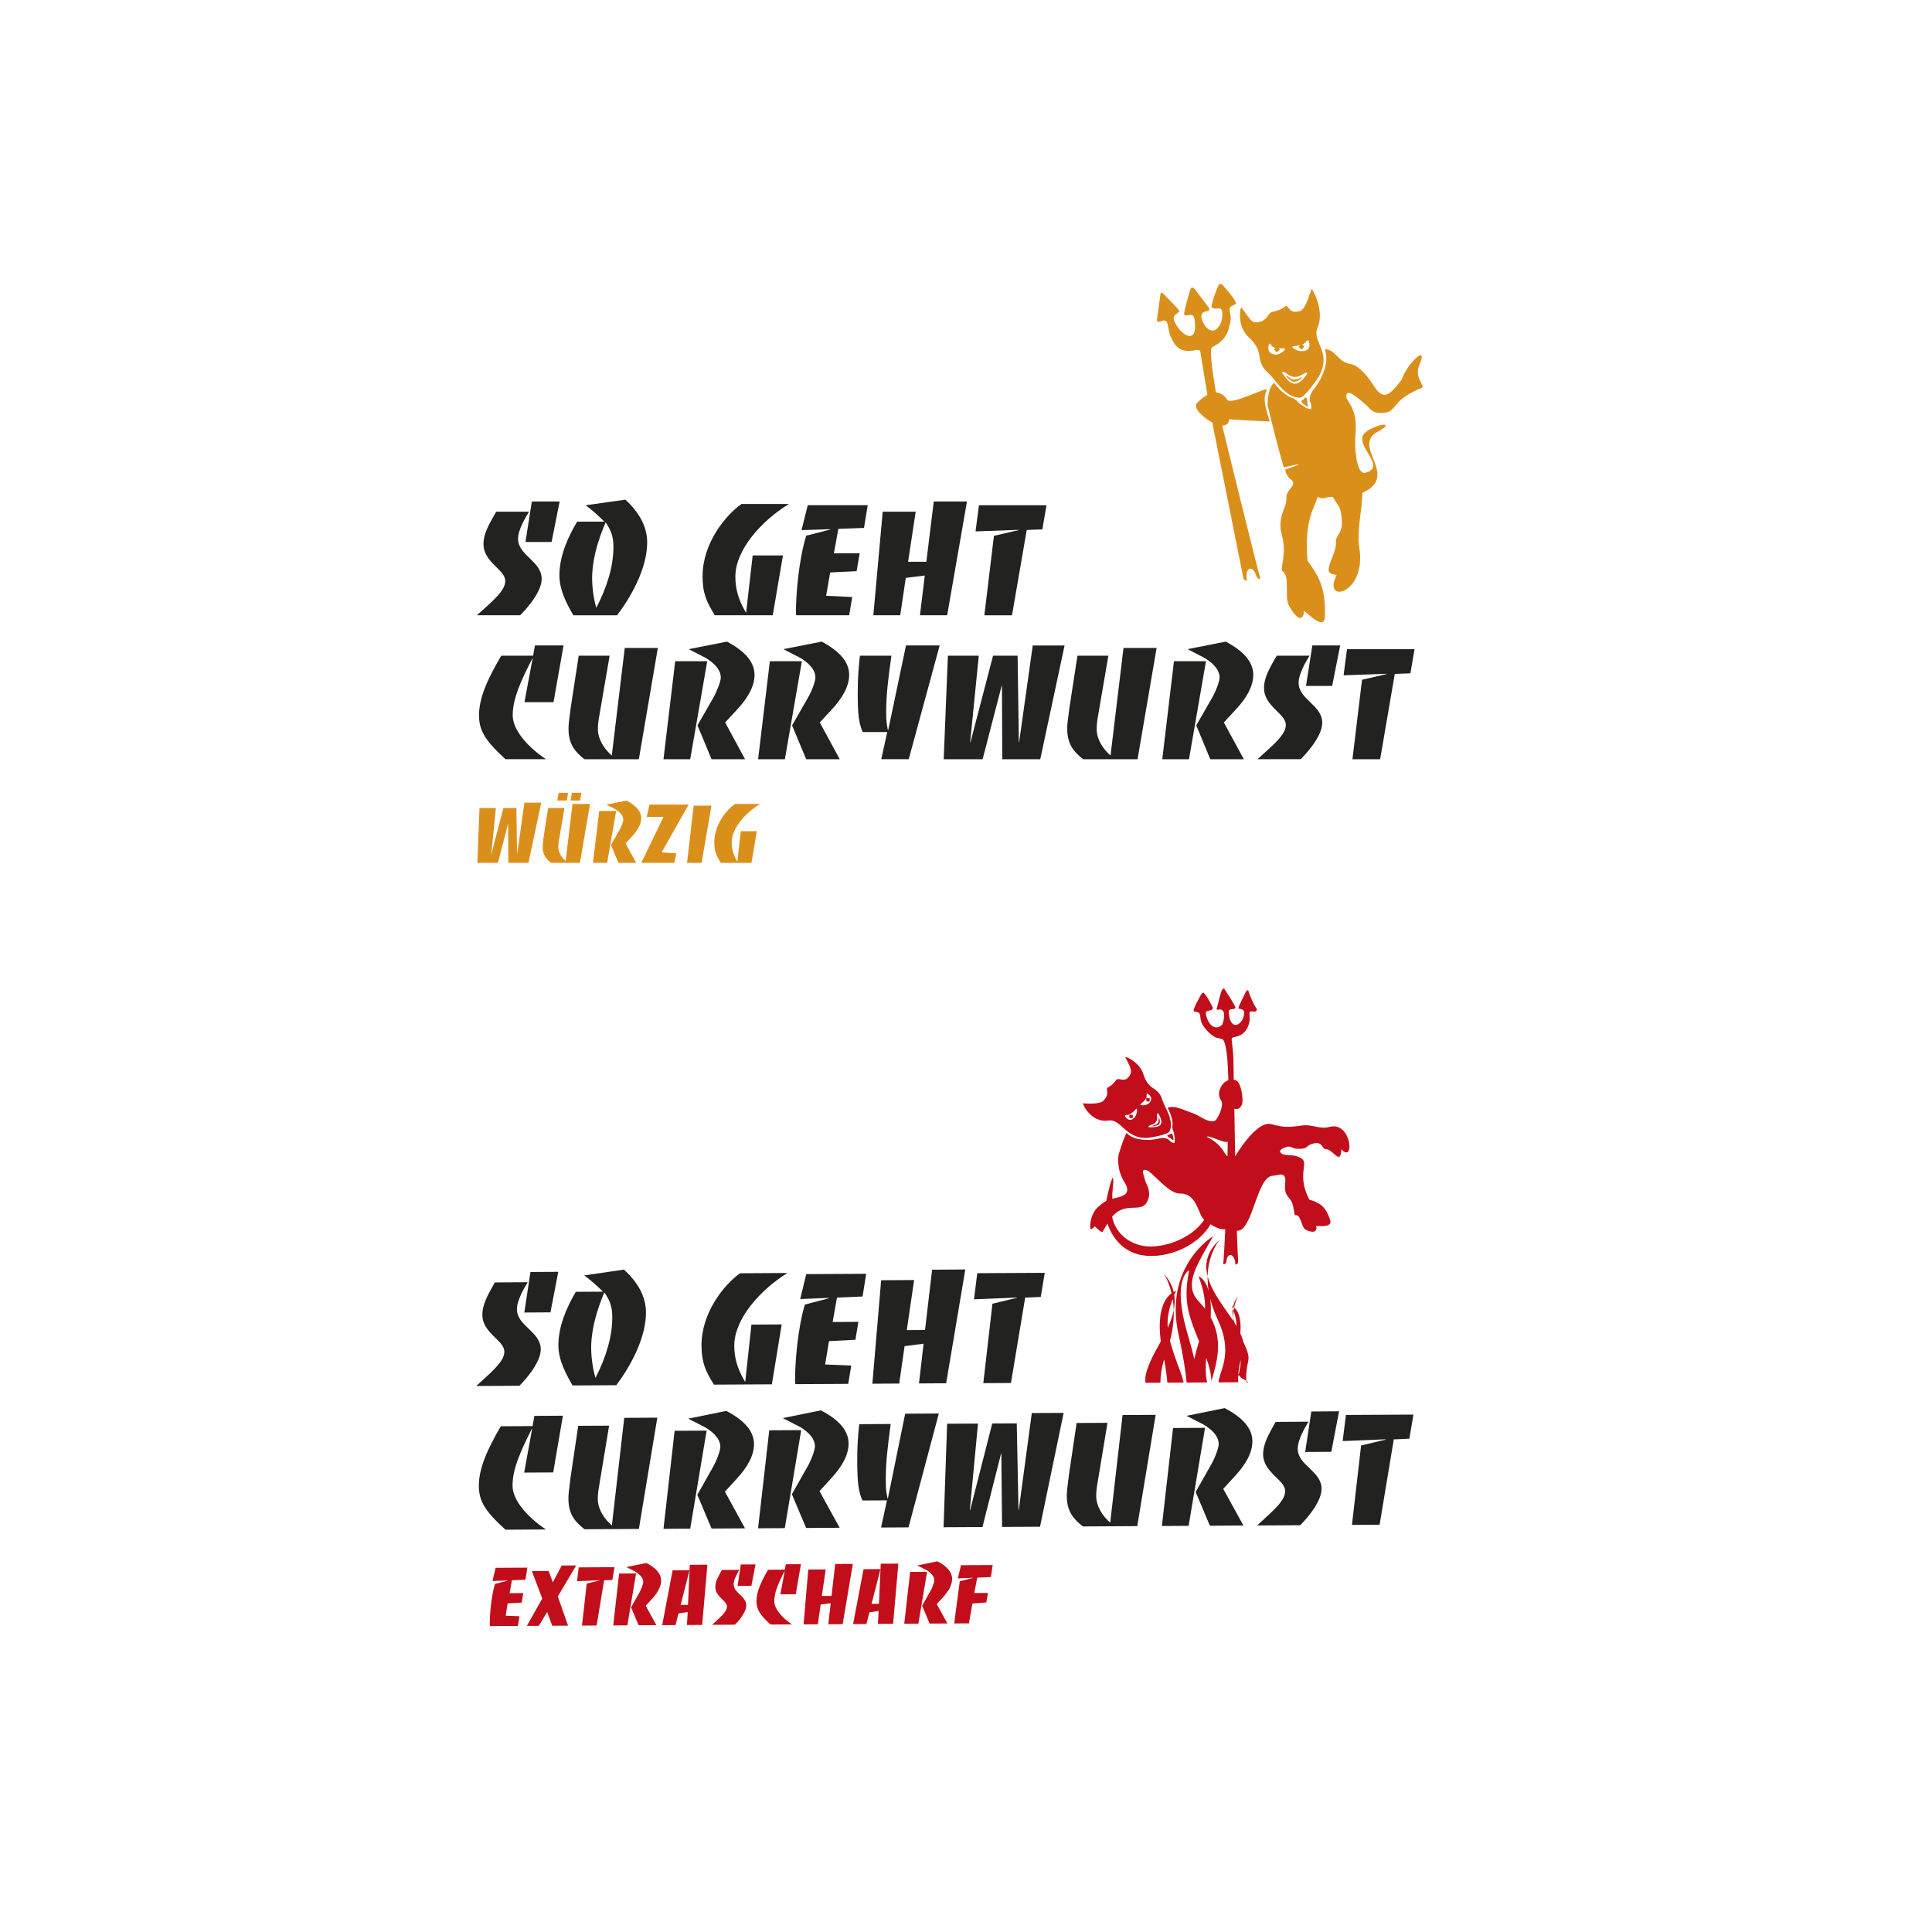 <?xml version="1.0" encoding="utf-8"?>
<!-- Generator: Adobe Illustrator 24.1.0, SVG Export Plug-In . SVG Version: 6.00 Build 0)  -->
<svg version="1.1" xmlns="http://www.w3.org/2000/svg" xmlns:xlink="http://www.w3.org/1999/xlink" x="0px" y="0px"
	 viewBox="0 0 480 480" style="enable-background:new 0 0 480 480;" xml:space="preserve">
<style type="text/css">
	.st0{fill:#FFFFFF;}
	.st1{fill:#DB8F1B;}
	.st2{fill:#222221;}
	.st3{fill:#C10E1A;}
</style>
<g id="Ebene_2">
	<rect class="st0" width="480" height="480"/>
</g>
<g id="Ebene_1">
	<g>
		<g>
			<path class="st1" d="M352.65,90.61c2.36-5.41-3.12-0.27-4.37,3.65c-3.51,4.74-4.82,4.93-7.11,1.39
				c-2.21-3.49-4.29-5.02-5.55-5.19c-3.28-0.44-3.65-3.67-6.49-3.69c0.88,2.34,0.16,4.66-0.63,6.45c-0.67,1.75-2.07,3.47-2.32,3.78
				c-1.04,1.31-0.76,2.74-0.66,2.9c0.28,0.45,0.24,0.94,0.25,1.51c0.02,0.95-2.97-1.11-3.19-1.42c-0.19-0.28-0.78-0.77-1.16-0.99
				c-1.67-0.47-3.36-1.86-4.88-3.89c-1.3,1.14-1.51,3.36-1.63,5.43c1.22,5.21,2.54,10.39,4.02,15.53c0.05,0,0.09,0,0.15,0
				c0.05,0.01,0.96-0.2,2.17-0.47c3.82-0.91-1.17,0.83-1.8,1c-0.4,0.11,0.28,1.8,1.18,2.47c2.07,1.37-1.21,2.42-1.02,4.69
				c0.19,2.37-2.45,4.48-1.1,9.33c1.29,4.68-0.67,8.36,0.17,8.86c1.81,1.09,0.46,6.41,1.48,8.36c1.68,3.24,3.66,4.58,3.83,1.41
				c2,1.75,5.08,4.7,5.18,1.39c0.23-7.14-1.56-9.97-4.33-13.83c-0.88-10.18,1.83-13.24,2.52-15.82c1.7,0.86,2.11-0.2,3.76,0
				c0.17,0.38,1.72,2.41,1.88,3.18c1.34,6.34-1.21,5.65-1.1,8.17c0.13,2.7-2.66,6.26-1.54,7.47c0.15,0.18,1.14,0.57,1.73,0.53
				c-3.77,7.46,7.5,4.88,5.63-6.69c-0.69-4.3,0.73-9.6,0.76-13.68c0.78-0.36,1.32-0.68,1.6-0.86c6.39-4.43-4.18-10.94,2.3-14.37
				c4.09-2.18,0.76-2.29-2.68-0.14c-4.65,2.91,5.65,8.91-0.62,10.43c-2.05,0.32-2.63-6.15-2.32-9.52c0.66-7.42-2.76-8.12-2.22-9.94
				c0.45-1.54,3.55,1.54,4.83,2.53c1.02,0.8,1.54,2.72,5.48,1.8c1.05-0.25,2.24-2.28,3.33-3.16c1.68-1.37,3.79-2.36,5.02-2.81
				C354.36,96.02,351.2,93.95,352.65,90.61z M321.3,94.83c0.83,0.18,2.16-0.8,2.26-1.13c0.07-0.23-1.24,0.82-2.33,0.56
				c-0.81-0.19-1.72-1.27-1.7-0.86C319.54,93.53,320.69,94.7,321.3,94.83z M323.89,99.16c-0.25,0.32-0.36,0.23-0.51,0.41
				c-0.21,0.26,0.29,0.67,0.62,0.91c0.17,0.12,0.71,0.64,0.93,0.49c0.16-0.13,0-0.42-0.11-0.8
				C324.74,99.88,324.87,97.89,323.89,99.16z M312.82,88.03c0.58,4,1.57,3.49,3.7,6.22c0.94,1.19,3.5,4.64,6.47,4.54
				c1.13-0.04,4.34-4.59,4.81-5.48c3.16-6.08-2.03-8.29-0.42-12.03c1.79-4.16-1.43-9.78-1.54-9.46c-0.86,2.44-1.6,4.95-2.71,5.38
				c-2.93,1.14-3.07-1.61-3.68-1.15c-1.2,0.89-2.05,1.15-3.34,1.43c-1.09,0.24-0.99,1.56-2.6,2.31c-2.7,1.02-2.8-0.53-5.11-3.4
				c-0.2-0.24-1.27,4.58,1.87,7.44C311.35,84.8,312.56,86.25,312.82,88.03z M322.99,85.76l-0.38,0.48l0.83,0.64l0.64-0.83
				l-0.58-0.45c0.35-0.13,0.65-0.32,0.83-0.56c0.46-0.64,0.73-0.56,0.83-0.26c1.08,3.15-3.07,2.91-4.15,1.38
				C320.91,86.01,322,86.01,322.99,85.76z M319.58,92.73c1.44,1.21,2.68,1.15,4.02,0.28c0.49-0.31,1.9-0.99,0.72,0.49
				c-2.35,2.96-3.79,2.08-5.78-0.85C318.23,92.2,319.24,92.44,319.58,92.73z M315.28,85.57c0.19-0.49,0.42,0.04,0.76,0.43
				c0.19,0.21,0.5,0.34,0.85,0.42l-0.4,0.35l0.7,0.78l0.78-0.69l-0.3-0.34c0.91,0.05,1.79-0.05,1.63,0.19
				C317.56,89.17,314.32,88.09,315.28,85.57z M314.72,96.82c0.36-0.9-8.97,4.02-9.85,2.48c-0.57-1.01-1.61-1.69-2.78-1.82
				c-0.96-5.56-1.62-10.84-0.95-11.21c0.52-0.28,1.6-0.88,2.03-1.29c1.7-1.58,1.94-2.63,2.36-4.37c0.31-1.27,0.33-1.8,0.05-2.95
				c-0.38-1.57,0.34-1.51,1.39-2.11c0.68-0.4-2.84-4.38-3.25-4.76c-0.11-0.11-0.69-0.6-1.01,0.13c-0.7,1.61-1.38,3.5-1.74,5.2
				c-0.07,0.34,0.63,0.55,0.86,0.55c1.39,0.02,1.63-0.4,1.85,1.04c0.21,2.8-1.76,5.81-3.87,3.72c-0.51-0.46-2.8-3.87,0.16-4.13
				c0.54-0.05,0.55-0.59,0.39-0.81c-1.08-1.49-2.31-3.09-3.56-4.67c-0.38-0.4-0.82-0.8-1.18,0.44c-0.58,1.98-1.09,3.67-1.43,5.55
				c-0.06,0.34,0.14,0.69,0.93,0.53c1.74-0.36,1.65,0.54,1.79,2.44c0.22,4.78-3.8,2.43-5.2-1.14c-0.36-0.91-0.02-1.28,1.28-2.2
				c0.31-0.3-2.67-3.03-3.76-4.28c-0.36-0.41-0.86-0.58-0.9-0.23c-0.32,2.52-0.62,4.51-0.9,6.42c-0.12,0.79,0.71,0.65,0.93,0.53
				c2.22-1.2,1.57,1.79,2.49,3.76c0.5,1.08,1.07,2.25,2.13,2.92c2.51,1.6,5.01-0.48,5.24,0.87c0.41,2.39,1.06,6.54,1.75,10.67
				c-1.04,0.58-2.05,1.45-2.63,2.08c-0.92,1.49,1.81,3.66,3.84,4.79c0.37,1.9,7.25,36.11,7.74,38.76c0.05,0.3,0.92,0.76,0.88,0.53
				c-0.62-3.4,1.47-4.15,2.42-0.93c0.11,0.36,1.03,0.81,0.88,0.32c-0.89-3-9.13-36.47-9.44-37.9c0.82-0.06,1.64-0.47,1.72-1.38
				c0.01-0.08,0-0.14-0.01-0.21c0.15,0.07,7.97,0.5,10.07,0.55C314.37,100.91,313.68,99.43,314.72,96.82z"/>
			<g>
				<path class="st2" d="M131.44,127.13c-0.84,1.34-2.73,4.5-2.73,6.72c0,4.19,5.87,5.54,5.87,9.99c0,3.72-5.03,8.72-5.36,9.02
					H118.5l2.46-2.23c2.88-2.61,4.57-4.45,4.57-6.3c0-2.84-5.41-4.57-5.41-9.18c0-2.53,1.34-4.87,3.15-8.02H131.44z M139.04,124.6
					l-2,10.06h-6.49l1.58-10.06H139.04z"/>
				<path class="st2" d="M155.37,124.14c3.35,3.07,5.42,6.61,5.42,10.64c0,5.64-3.16,12.4-7.49,18.09h-10.86
					c-1.54-2.69-3.46-6.22-3.46-9.91c0-4.76,2.08-9.49,4.41-13.36h6.77c-1.72-1.69-3-2.84-4.65-4.07L155.37,124.14z M150.46,129.78
					c-0.38,1-3.35,7.41-3.35,13.9c0,1.58,0.23,4.65,1.04,7.34c2.73-5.34,4.26-10.29,4.26-15.25
					C152.41,132.97,151.53,131.32,150.46,129.78z"/>
				<path class="st2" d="M191.99,152.86h-14.4c-2.04-3.31-3.04-5.45-3.04-9.68c0-8.29,5.76-15.21,9.68-17.97h11.79
					c-6.8,4.15-13.32,11.37-13.32,18.05c0,2.72,0.57,5.49,2.61,8.9h0.07L187,138h7.52L191.99,152.86z"/>
				<path class="st2" d="M210.97,152.86h-13.14c-0.03-0.19-0.08-0.46-0.08-0.92c0-4.38,0.73-12.98,2.55-18.85l5.98-1.53v-0.08
					l-7.14,0.23l1.54-6.19h14.9l-0.92,5.64l-6.37,0.23l-1.11,6.07h6.41l-0.77,4.45l-6.57,0.31l-1,5.8l6.49,0.31L210.97,152.86z"/>
				<path class="st2" d="M219.31,127.13h8.19l-1.89,12.44h4.54l1.84-14.98h8.25l-4.92,28.27h-6.76l1.2-9.87l-4.72,0.58l-1.38,9.29
					h-6.68L219.31,127.13z"/>
				<path class="st2" d="M246.94,133.13l6.1-1.42v-0.07l-10.67,0.38l0.85-6.49h16.78l-1.03,5.99l-3.88,0.15l-3.66,21.2h-6.87
					L246.94,133.13z"/>
				<path class="st2" d="M132.33,163.59h-0.07c-2.85,5.57-4.88,9.99-4.88,14.13c0,3.91,4.22,8.22,8.25,10.9h-10.05
					c-5.03-4.61-6.57-7.11-6.57-10.9c0-4.23,2-8.83,5.53-14.82h7.91l0.46-2.54h7.1l-2.49,14.09h-7.22L132.33,163.59z"/>
				<path class="st2" d="M158.72,188.63H145.2c-2.15-1.72-3.95-3.57-3.95-7.49c0-1.19,0.07-1.77,0.53-5.26l2-12.98h7.68l-2.49,14.51
					c-0.27,1.5-0.43,2.62-0.43,3.69c0,2.69,1.73,5.14,3.46,6.6l3.22-26.72h8.22L158.72,188.63z"/>
				<path class="st2" d="M167.75,164.28h7.96l-4.23,24.35h-6.64L167.75,164.28z M180.62,159.41c4.41,2.34,6.84,5.03,6.84,8.26
					c0,2.84-1.65,5.76-4.42,8.71l-2.88,3.11l4.95,9.14h-8.33l-3.49-8.41l3.91-6.84c0.91-1.57,1.88-4.1,1.88-5.07
					c0-1.65-1.23-3.3-3.65-4.8l-4.3-2.23L180.62,159.41z"/>
				<path class="st2" d="M191.27,164.28h7.95L195,188.63h-6.65L191.27,164.28z M204.14,159.41c4.41,2.34,6.83,5.03,6.83,8.26
					c0,2.84-1.66,5.76-4.42,8.71l-2.88,3.11l4.96,9.14h-8.34l-3.5-8.41l3.92-6.84c0.93-1.57,1.88-4.1,1.88-5.07
					c0-1.65-1.22-3.3-3.65-4.8l-4.3-2.23L204.14,159.41z"/>
				<path class="st2" d="M220.44,181.87h-6.11c-0.92-2.15-1.23-4.22-1.23-9.45c0-4.19,0.19-6.14,0.54-9.52h7.83
					c-0.85,5.99-1.3,9.91-1.3,13.94c0,2.53,0.15,3.15,0.42,4.57h0.08l4.42-21.05h8.37l-7.69,28.26h-6.82L220.44,181.87z"/>
				<path class="st2" d="M235.5,162.9h7.68l-2.15,21.51h0.08l5.61-21.51h6.1l0.31,21.51h0.07l3.38-24.04h7.91l-6.04,28.26h-9.44
					l-0.08-18.24h-0.07l-4.73,18.24h-9.67L235.5,162.9z"/>
				<path class="st2" d="M282.62,188.63h-13.51c-2.16-1.72-3.96-3.57-3.96-7.49c0-1.19,0.07-1.77,0.54-5.26l2-12.98h7.68
					l-2.49,14.51c-0.27,1.5-0.42,2.62-0.42,3.69c0,2.69,1.73,5.14,3.45,6.6l3.22-26.72h8.23L282.62,188.63z"/>
				<path class="st2" d="M291.67,164.28h7.95l-4.22,24.35h-6.64L291.67,164.28z M304.53,159.41c4.41,2.34,6.84,5.03,6.84,8.26
					c0,2.84-1.66,5.76-4.43,8.71l-2.88,3.11l4.97,9.14h-8.34l-3.48-8.41l3.92-6.84c0.92-1.57,1.88-4.1,1.88-5.07
					c0-1.65-1.24-3.3-3.65-4.8l-4.3-2.23L304.53,159.41z"/>
				<path class="st2" d="M325.36,162.9c-0.84,1.34-2.72,4.5-2.72,6.72c0,4.19,5.87,5.53,5.87,9.98c0,3.72-5.02,8.72-5.37,9.02
					h-10.71l2.45-2.23c2.89-2.6,4.58-4.45,4.58-6.29c0-2.84-5.42-4.57-5.42-9.18c0-2.53,1.34-4.87,3.15-8.02H325.36z M332.96,160.36
					l-1.99,10.06h-6.5l1.58-10.06H332.96z"/>
				<path class="st2" d="M338.39,168.89l6.1-1.42v-0.07l-10.68,0.38l0.85-6.49h16.78l-1.03,5.99l-3.88,0.15l-3.64,21.2h-6.88
					L338.39,168.89z"/>
			</g>
		</g>
		<g>
			<path class="st1" d="M119.13,200.75h4.07l-1.14,11.39h0.04l2.97-11.39h3.23l0.16,11.39h0.04l1.79-12.73h4.19l-3.19,14.96h-5
				l-0.04-9.66h-0.04l-2.5,9.66h-5.12L119.13,200.75z"/>
			<path class="st1" d="M144.08,214.37h-7.16c-1.14-0.92-2.09-1.89-2.09-3.96c0-0.63,0.04-0.94,0.28-2.78l1.06-6.87h4.07l-1.32,7.69
				c-0.14,0.79-0.22,1.38-0.22,1.95c0,1.42,0.92,2.72,1.83,3.5l1.71-14.15h4.35L144.08,214.37z M138.8,196.97h2.36l-0.35,1.91h-2.36
				L138.8,196.97z M142.09,196.97h2.36l-0.34,1.91h-2.36L142.09,196.97z"/>
			<path class="st1" d="M148.87,201.48h4.21l-2.24,12.89h-3.52L148.87,201.48z M155.68,198.9c2.34,1.24,3.62,2.66,3.62,4.37
				c0,1.5-0.87,3.05-2.34,4.61l-1.53,1.65l2.62,4.84h-4.41l-1.85-4.45l2.07-3.62c0.49-0.83,0.99-2.18,0.99-2.68
				c0-0.87-0.65-1.75-1.93-2.54l-2.28-1.18L155.68,198.9z"/>
			<path class="st1" d="M164.85,202.95h-4.19l0.71-3.05h9.72l-6.71,11.87l3.64,0.24l-0.47,2.36h-8.23L164.85,202.95z"/>
			<path class="st1" d="M176.75,200.16l-2.44,14.21h-3.62l1.65-14.21H176.75z"/>
			<path class="st1" d="M186.7,214.37h-7.62c-1.08-1.75-1.61-2.89-1.61-5.12c0-4.39,3.05-8.05,5.12-9.51h6.24
				c-3.6,2.2-7.05,6.02-7.05,9.55c0,1.44,0.3,2.91,1.38,4.72h0.04l0.85-7.5h3.99L186.7,214.37z"/>
		</g>
	</g>
	<g>
		<g>
			<path class="st3" d="M290.68,333.13c0.76-2.9,1-5.45,0.93-7.63c-0.29,1.48-0.84,2.94-1.49,4.38c-0.17-2.28,0.2-4.48,1.24-7.16
				c0.14,0.85,0.23,1.78,0.25,2.78c0.25-1.24,0.31-2.49,0.13-3.73c0.15-0.34,0.29-0.68,0.46-1.04c0,0-0.24,0.06-0.61,0.25
				c-0.36-1.55-1.14-3.1-2.5-4.6c0,0,1.24,1.72,1.98,4.93c-1.46,1.06-3.71,4.03-2.67,11.95c-0.93,1.72-1.87,3.35-2.53,4.85
				c-1.24,2.83-1.45,4.15-1.27,5.44l3.7-0.02c0.01-1.65,0.25-3.57,0.92-5.78c0.43,2.29,0.69,4.19,0.8,5.77l4.05-0.02
				c-0.2-0.83-0.45-1.73-0.83-2.74C292.11,337.69,291.23,335.28,290.68,333.13z M310.15,343.4c-0.19-0.12-0.37-0.23-0.54-0.33
				c0.01,0.12,0.04,0.22,0.06,0.33L310.15,343.4z M300.91,343.46c0-0.11,0.01-0.2,0.01-0.31c-0.03,0.11-0.06,0.21-0.09,0.32
				L300.91,343.46z M300.02,317.1c0.17-5.86,3.01-9.1,3.01-9.1C299.76,310.98,299.25,314.07,300.02,317.1z M309.46,334.63
				c-0.15-0.38-0.34-0.77-0.54-1.18c-0.12-0.59-0.37-1.29-0.77-2.15c0.36-4.23-0.78-5.85-1.53-6.44c-0.05,0.26-0.1,0.53-0.13,0.82
				c0.51,1.41,0.71,2.58,0.7,3.78c-0.13-0.23-0.26-0.45-0.41-0.67c-0.17-0.5-0.31-0.99-0.4-1.48c-0.01,0.28,0,0.56,0.01,0.86
				c-2.17-3.32-5.35-7.14-6.35-11.07c-0.03,1.12,0.04,2.34,0.25,3.65c-0.88-3.21-2.51-3.64-2.51-3.64c1.2,3.2,1.68,5.61,1.62,8.09
				c-0.46-0.61-0.95-1.21-1.54-1.82c-4.03-4.2-0.35-9.23,3.52-16.23c0,0-12.29,7.33-8.58,24.36c1.12,5.13,1.76,8.96,2.01,11.98
				l5.11-0.03c-0.31-1.22-0.47-3.1-0.26-6.11c0.92,2.44,1.27,4.29,1.3,5.79c1.36-4.55,3.01-10.09-0.17-15.85
				c0.11-1.91,0.05-3.46-0.12-4.72c0.39,1.65,1.01,3.42,1.89,5.32c3.69,7.82,0.81,12.26,0.29,14.82c-0.05,0.27-0.09,0.5-0.13,0.74
				l4.89-0.03c-0.02-0.36-0.02-0.76-0.01-1.17c0-0.01,0-0.02,0-0.03c0.04-0.22,0.09-0.46,0.15-0.72c-0.03-0.07-0.06-0.15-0.09-0.23
				c0.14-1.43,0.36-2.53,0.59-3.4c0.01,1.56-0.31,2.74-0.51,3.63c0.35,0.77,0.83,0.92,1.09,1.09c0.13,0.1,0.43,0.26,0.81,0.48
				c-0.04-0.41-0.05-0.87-0.02-1.41C309.8,337.65,310.91,338.17,309.46,334.63z M297.18,335.78c-0.19,0.69-0.33,1.32-0.46,1.91
				c-0.37-1.65-0.87-3.59-1.55-5.87c-4.26-14.29,0.28-16.23,0.28-16.23c-1.43,7.13-0.48,10.62,2.45,17.63
				C297.68,334.01,297.44,334.86,297.18,335.78z M306.26,325.13c-0.09,0.73-0.04,1.46,0.1,2.18c0.01-0.59,0.05-1.13,0.11-1.63
				C306.41,325.5,306.34,325.32,306.26,325.13z M306.02,324.53c0.09,0.21,0.16,0.4,0.24,0.6c0.02-0.15,0.04-0.31,0.08-0.46
				C306.15,324.56,306.02,324.53,306.02,324.53z M307.63,321.97c-0.71,0.89-1.1,1.79-1.29,2.7c0.08,0.05,0.17,0.11,0.27,0.18
				C306.99,322.98,307.63,321.97,307.63,321.97z M285.63,272.82l-0.83,0l0,0.83l0.83,0L285.63,272.82z M287.92,279.37
				c0.41-0.4,0.2-1.52,0.01-1.71c-0.13-0.13,0.13,1.02-0.42,1.53c-0.42,0.38-1.47,0.47-1.18,0.62
				C286.42,279.85,287.62,279.66,287.92,279.37z M330.31,279.98c-2.51,0.69-4.24-0.74-6.87-0.35c-3.14,0.47-4.59,0.49-7.56-0.33
				c-3.76-1.03-8.9,7.83-9.01,8c-0.04-2.26-0.19-11.6-0.2-11.89c0.04,0.03,0.08,0.06,0.15,0.08c0.92,0.33,1.64-0.61,1.82-1.4
				c0.25-1.12-0.27-6-2.12-5.79c-0.1-4.72,0.07-5.29-0.51-9.98c-0.14-1.07,1.74-0.24,3.28-2.03c0.65-0.75,1.03-1.69,1.16-2.63
				c0.25-1.7-0.73-2.7,1.23-2.3c0.2,0.05,0.72-0.41,0.59-0.62c-0.96-1.46-1.62-3.01-2.15-4.67c-0.09-0.26-0.59,0.28-0.63,0.38
				c-0.5,1.23-2.16,4.09-1.71,4.14c0.84,0.21,1.42,0.2,1.31,1.35c-0.24,2.45-2.82,4.09-3.6,1.02c-0.18-1.44-0.67-2.19,0.8-2.26
				c0.64-0.04,0.71-0.38,0.59-0.62c-0.8-1.53-1.69-2.8-2.72-4.45c-0.12-0.2-0.45,0.1-0.64,0.5c-0.59,1.49-0.75,3.01-1.23,4.39
				c-0.07,0.2-0.02,0.4,0.4,0.32c2.3-0.48,1.24,3.3,0.95,3.76c-1.89,1.73-3.52-0.24-4-2.41c-0.17-1.15,0.11-0.88,1.17-1.21
				c0.17-0.06,0.66-0.38,0.53-0.62c-0.66-1.21-1.32-2.72-2.3-3.7c-0.17-0.17-0.55,0.32-0.61,0.42c-0.22,0.39-2.38,4.07-1.77,4.21
				c0.94,0.22,1.39,0.01,1.54,1.29c0.11,0.9,0.2,1.46,0.71,2.23c0.79,1.19,1.61,2.03,2.8,2.79c0.4,0.25,1.38,0.42,1.84,0.52
				c1.19,0.24,1.53,5.95,1.63,10.25c-1.07,0.38-1.79,1.31-2.16,2.42c-0.3,0.9-0.16,1.87,0.37,2.63c0.82,1.15-0.91,4.89-1.66,5.08
				c-1.88,0.46-3.59-1.36-5.42-1.94c-1.9-0.61-4.45-2.09-6.21-1.32c0.95,1.77,1.38,3.45,1.15,4.81c0.03,0.35,0.19,0.94,0.32,1.17
				c0.15,0.26,0.62,3.11-0.05,2.77c-0.42-0.21-0.78-0.33-1-0.69c-0.07-0.12-1.01-0.8-2.31-0.5c-0.31,0.07-2,0.5-3.5,0.39
				c-1.55-0.04-3.46-0.3-4.85-1.71c-0.9,1.95-1.14,2.82-1.89,5.23c-0.3,0.96-0.39,4.18,1.37,6.95c1.91,3.06-0.31,3.53-2.75,4.13
				c-0.06,0.02-0.21,0.08-0.22-0.01c-0.06-0.66-0.02-1.52,0.09-2.55c0.16-1.42,0.16-1.77,0.08-2.61c-0.05-0.48-0.65,1.37-0.8,1.92
				c-0.23,0.85-0.74,3.03-0.9,3.82c-0.78,0.46-1.63,1.1-2.37,1.84c-1.04,1.06-1.92,3.63-1.51,5.22c0.05,0.18,0.95-0.62,1.06-0.77
				c-0.02,0.1,1.72,1.73,1.89,1.42c0.39-0.69,0.87-1.46,1.24-2.07c0.07,0.22,0.15,0.44,0.24,0.66c1.24,3.16,3.61,5.93,7.26,6.95
				c5.72,1.59,14.5-1.24,18.1-7.44c2.51,1.6,3.5,1.19,3.67,1.22c-0.13,2.87-0.29,5.72-0.48,8.57c-0.03,0.42,0.69-0.04,0.71-0.34
				c0.19-2.7,2.15-2.29,2.3,0.53c0.01,0.19,0.68-0.26,0.67-0.51c-0.14-2.62-0.24-5.24-0.33-7.86c3.9,0.37,4.87-13.28,8.81-13.65
				c1.61-0.15,2.58-0.79,3.1,0.29c0.55,1.11-0.73,3.25,0.98,5.11c1.66,1.8,1.09,4.45,1.7,4.36c1.33-0.2,1.44,3.01,2.43,3.57
				c1.64,0.92,3.12,0.78,2.66-0.87c1.57,0.05,4.03,0.26,3.51-1.43c-1.15-3.66-2.77-4.34-5.21-5.13c-3.25-6.48,0.11-9.03-2.02-10.29
				c-2.25-1.33-4.65-0.2-5.19-1.6c-0.24-0.64,1.43-1.19,1.9-1.26c0.72-0.12,1.4,0.5,2.15,0.53c2.89,0.14,2.26-0.64,3.6-1.12
				c3.03-1.13,2.61,1.28,3.8,1.24c1.27-0.05,2.84,2.68,3.45,1.65c0.09-0.15,0.31-1.07,0.31-1.64
				C336.63,289.26,335.82,278.47,330.31,279.98z M283.13,309.34c-3.1-0.86-5.33-2.84-6.41-5.57c-0.19-0.48-0.33-0.98-0.42-1.49
				c3.36-3.88,6.99-0.84,8.59-3.52c1.5-2.5-0.2-4.61-0.42-5.61c-0.28-1.26-1.07-2.69,0.18-2.5c1.49,0.22,5.58,5.95,8.5,5.88
				c4.35-0.09,4.47,5.29,6.03,6.52C295.82,308.13,287.85,310.66,283.13,309.34z M304.97,287.28c-0.9-0.51-1.13-2.91-5.23-4.86
				c0.87-0.45,4.52,1.82,5.29,1.19C305.01,284.84,304.99,286.06,304.97,287.28z M290.94,282.89c0.25,0.21,0.39,0.42,0.54,0.35
				c0.18-0.11,0-0.67-0.04-0.84c-0.07-0.31-0.19-0.81-0.44-0.75c-0.19,0.04-0.16,0.16-0.47,0.23
				C289.28,282.15,290.75,282.73,290.94,282.89z M275.38,278.39c3.19-0.49,4.19,4.54,9.62,4.32c0.8-0.03,5.15-0.81,5.56-1.61
				c1.07-2.1-0.54-5.1-1.09-6.17c-1.25-2.45-0.54-2.98-3.22-4.75c-1.18-0.78-1.82-2.14-2.17-3.26c-1-3.21-4.61-4.52-4.51-4.29
				c1.29,2.62,2.17,3.67,0.52,5.27c-1.08,0.91-2.23-0.27-2.78,0.43c-0.64,0.83-1.11,1.36-2.16,1.92c-0.53,0.28,0.73,1.55-1.08,3.28
				c-0.68,0.65-2.95,0.79-4.99,0.58C268.82,274.07,271.01,279.06,275.38,278.39z M287.47,277.37c-0.05-0.4-0.02-1.46,0.59-0.22
				c1.22,2.48,0.11,2.95-2.6,2.92c-0.42,0,0.1-0.47,0.42-0.56C287.21,279.18,287.59,278.45,287.47,277.37z M284.88,272.39
				c0-0.4-0.14-0.84,0.23-0.65c1.9,0.98,0.55,3.33-1.78,2.79C282.95,274.45,284.89,273.33,284.88,272.39z M280.12,277
				c0.99,0.03,2.24-1.77,2.31-1.55c0.45,1.42-1.4,4.15-2.87,1.96C279.41,277.19,279.49,276.98,280.12,277z M281.43,276.96l-0.83,0
				l0,0.83l0.83,0L281.43,276.96z"/>
			<g>
				<path class="st2" d="M131.12,318.56c-0.84,1.34-2.7,4.51-2.69,6.73c0.02,4.18,5.9,5.5,5.92,9.95c0.02,3.72-4.97,8.74-5.31,9.05
					l-10.71,0.06l2.44-2.24c2.86-2.62,4.54-4.48,4.53-6.31c-0.02-2.84-5.43-4.53-5.46-9.14c-0.01-2.53,1.31-4.88,3.1-8.04
					L131.12,318.56z M138.7,315.98l-1.94,10.07l-6.49,0.04l1.52-10.07L138.7,315.98z"/>
				<path class="st2" d="M155.01,315.43c3.36,3.05,5.45,6.57,5.48,10.6c0.03,5.64-3.09,12.41-7.38,18.12l-10.86,0.06
					c-1.55-2.68-3.49-6.19-3.52-9.88c-0.03-4.75,2.03-9.49,4.33-13.38l6.76-0.04c-1.73-1.68-3.01-2.82-4.67-4.04L155.01,315.43z
					 M150.14,321.1c-0.38,1-3.3,7.43-3.27,13.91c0.01,1.58,0.26,4.65,1.08,7.33c2.7-5.36,4.2-10.31,4.17-15.26
					C152.11,324.27,151.22,322.63,150.14,321.1z"/>
				<path class="st2" d="M191.77,343.93l-14.39,0.08c-2.05-3.29-3.07-5.43-3.09-9.66c-0.05-8.28,5.67-15.23,9.57-18.01l11.78-0.07
					c-6.77,4.19-13.25,11.44-13.21,18.11c0.02,2.72,0.61,5.48,2.66,8.88l0.07,0l1.53-14.17l7.52-0.04L191.77,343.93z"/>
				<path class="st2" d="M210.74,343.82l-13.13,0.07c-0.03-0.19-0.08-0.45-0.08-0.92c-0.02-4.38,0.66-12.97,2.44-18.86l5.97-1.56
					l0-0.08l-7.13,0.27l1.5-6.19l14.89-0.08l-0.89,5.64l-6.36,0.27l-1.08,6.07l6.4-0.04l-0.74,4.45l-6.57,0.34l-0.96,5.8l6.49,0.27
					L210.74,343.82z"/>
				<path class="st2" d="M218.92,318.07l8.19-0.05l-1.82,12.44l4.53-0.03l1.76-14.98l8.25-0.05l-4.76,28.27l-6.75,0.04l1.14-9.87
					l-4.72,0.61l-1.33,9.29l-6.67,0.04L218.92,318.07z"/>
				<path class="st2" d="M246.57,323.9l6.09-1.46l0-0.07l-10.67,0.44l0.81-6.49l16.77-0.09l-1,5.99l-3.87,0.17l-3.53,21.21
					l-6.87,0.04L246.57,323.9z"/>
				<path class="st2" d="M132.21,354.99l-0.08,0c-2.81,5.58-4.82,10.01-4.79,14.15c0.02,3.91,4.26,8.19,8.3,10.85l-10.05,0.06
					c-5.05-4.58-6.6-7.06-6.62-10.86c-0.02-4.23,1.95-8.84,5.45-14.84l7.9-0.04l0.44-2.54l7.09-0.04l-2.41,14.09l-7.21,0.04
					L132.21,354.99z"/>
				<path class="st2" d="M158.73,379.86l-13.51,0.08c-2.16-1.71-3.97-3.55-3.99-7.46c-0.01-1.19,0.06-1.76,0.5-5.26l1.93-12.98
					l7.67-0.04l-2.4,14.52c-0.26,1.5-0.42,2.61-0.41,3.69c0.02,2.69,1.76,5.13,3.5,6.58l3.07-26.73l8.22-0.05L158.73,379.86z"/>
				<path class="st2" d="M167.61,355.48l7.95-0.04l-4.08,24.35l-6.64,0.04L167.61,355.48z M180.45,350.54
					c4.42,2.31,6.86,4.99,6.88,8.21c0.02,2.84-1.61,5.76-4.37,8.73l-2.86,3.12l5,9.11l-8.32,0.05l-3.53-8.38l3.87-6.86
					c0.9-1.57,1.86-4.11,1.85-5.08c-0.01-1.65-1.25-3.29-3.67-4.77l-4.31-2.21L180.45,350.54z"/>
				<path class="st2" d="M191.12,355.35l7.94-0.04l-4.08,24.35l-6.64,0.04L191.12,355.35z M203.95,350.4
					c4.42,2.31,6.86,4.99,6.88,8.21c0.02,2.84-1.62,5.76-4.37,8.73l-2.86,3.12l5.01,9.11l-8.33,0.05l-3.54-8.38l3.88-6.86
					c0.92-1.57,1.86-4.11,1.85-5.08c-0.01-1.65-1.24-3.29-3.68-4.77l-4.31-2.21L203.95,350.4z"/>
				<path class="st2" d="M220.36,372.76l-6.1,0.03c-0.93-2.14-1.25-4.21-1.28-9.44c-0.02-4.18,0.16-6.14,0.49-9.52l7.82-0.04
					c-0.81,5.99-1.24,9.91-1.22,13.94c0.01,2.53,0.16,3.14,0.44,4.56l0.08,0l4.3-21.06l8.36-0.05l-7.53,28.29l-6.82,0.04
					L220.36,372.76z"/>
				<path class="st2" d="M235.31,353.72l7.67-0.04l-2.03,21.5l0.08,0l5.49-21.52l6.09-0.03l0.43,21.49l0.07,0l3.24-24.05l7.91-0.04
					l-5.87,28.28l-9.43,0.05l-0.18-18.22l-0.07,0l-4.62,18.25l-9.67,0.05L235.31,353.72z"/>
				<path class="st2" d="M282.55,379.16l-13.5,0.08c-2.17-1.71-3.98-3.55-4-7.46c-0.01-1.19,0.07-1.76,0.51-5.26l1.92-12.98
					l7.67-0.04l-2.4,14.52c-0.27,1.5-0.41,2.61-0.4,3.69c0.02,2.69,1.76,5.13,3.48,6.58l3.07-26.73l8.22-0.05L282.55,379.16z"/>
				<path class="st2" d="M291.44,354.78l7.95-0.04l-4.08,24.35l-6.64,0.04L291.44,354.78z M304.27,349.84
					c4.42,2.31,6.87,4.99,6.88,8.21c0.02,2.84-1.62,5.76-4.38,8.73l-2.86,3.12l5.02,9.11l-8.34,0.05l-3.53-8.38l3.88-6.86
					c0.9-1.57,1.86-4.11,1.85-5.08c-0.01-1.65-1.25-3.29-3.68-4.77l-4.31-2.21L304.27,349.84z"/>
				<path class="st2" d="M325.1,353.21c-0.83,1.34-2.7,4.51-2.68,6.73c0.02,4.18,5.9,5.5,5.92,9.95c0.02,3.72-4.97,8.74-5.32,9.05
					l-10.7,0.06l2.43-2.24c2.87-2.62,4.55-4.47,4.54-6.31c-0.02-2.84-5.44-4.54-5.47-9.14c-0.01-2.53,1.31-4.88,3.11-8.04
					L325.1,353.21z M332.69,350.63l-1.93,10.07l-6.49,0.04l1.52-10.06L332.69,350.63z"/>
				<path class="st2" d="M338.16,359.12l6.09-1.45l0-0.08l-10.67,0.44l0.81-6.49l16.77-0.09l-1,5.99l-3.88,0.17l-3.52,21.21
					l-6.87,0.04L338.16,359.12z"/>
			</g>
		</g>
		<g>
			<path class="st3" d="M128.68,403.96l-6.95,0.04c-0.02-0.1-0.04-0.24-0.04-0.49c-0.01-2.32,0.34-6.87,1.28-9.98l3.16-0.83l0-0.04
				l-3.78,0.14l0.79-3.28l7.88-0.04l-0.47,2.99l-3.37,0.14l-0.57,3.21l3.39-0.02l-0.39,2.36l-3.47,0.18l-0.51,3.07l3.43,0.14
				L128.68,403.96z"/>
			<path class="st3" d="M135.94,400.49l-2.07,3.44l-2.97,0.02l3.82-6.81l-2.58-6.81l4.18-0.02l1.03,2.82l2.21-4.18l3.6-0.02
				l-4.57,7.7l2.54,7.26l-3.92,0.02L135.94,400.49z"/>
			<path class="st3" d="M145.78,393.42l3.23-0.77l0-0.04l-5.65,0.23l0.43-3.43l8.88-0.05l-0.53,3.17l-2.05,0.09l-1.86,11.23
				l-3.64,0.02L145.78,393.42z"/>
			<path class="st3" d="M153.82,390.94l4.21-0.02l-2.16,12.89l-3.51,0.02L153.82,390.94z M160.61,388.32
				c2.34,1.23,3.63,2.64,3.64,4.35c0.01,1.5-0.85,3.05-2.31,4.62l-1.52,1.65l2.65,4.82l-4.41,0.02l-1.87-4.44l2.05-3.63
				c0.48-0.84,0.98-2.18,0.98-2.69c-0.01-0.87-0.66-1.74-1.94-2.53l-2.28-1.16L160.61,388.32z"/>
			<path class="st3" d="M167.11,390.13l4.2-0.02l-2.21,8.63l1.83-0.01l0.45-9.96l4.37-0.02l-1.3,14.96l-3.78,0.02l0.19-3.23
				l-2.29,0.36l-0.74,2.89l-3.31,0.02L167.11,390.13z"/>
			<path class="st3" d="M183.69,390.04c-0.44,0.71-1.43,2.39-1.42,3.56c0.01,2.21,3.12,2.91,3.14,5.26
				c0.01,1.97-2.63,4.63-2.82,4.79l-5.67,0.03l1.29-1.19c1.52-1.39,2.41-2.37,2.4-3.34c-0.01-1.5-2.88-2.4-2.89-4.84
				c-0.01-1.34,0.7-2.59,1.64-4.26L183.69,390.04z M187.71,388.67l-1.03,5.33l-3.43,0.02l0.8-5.33L187.71,388.67z"/>
			<path class="st3" d="M194.95,390.34l-0.04,0c-1.49,2.95-2.55,5.3-2.54,7.49c0.01,2.07,2.26,4.34,4.4,5.75l-5.32,0.03
				c-2.68-2.42-3.49-3.74-3.51-5.75c-0.01-2.23,1.03-4.68,2.88-7.86l4.18-0.02l0.23-1.34l3.76-0.02l-1.28,7.46l-3.82,0.02
				L194.95,390.34z"/>
			<path class="st3" d="M200.81,389.94l4.33-0.02l-0.96,6.59l2.4-0.01l0.93-7.93l4.37-0.02l-2.52,14.97l-3.57,0.02l0.6-5.23
				l-2.5,0.32l-0.7,4.92l-3.54,0.02L200.81,389.94z"/>
			<path class="st3" d="M214.55,389.86l4.2-0.02l-2.21,8.63l1.83-0.01l0.45-9.96l4.37-0.02l-1.3,14.96l-3.78,0.02l0.18-3.23
				l-2.29,0.36l-0.74,2.89l-3.31,0.02L214.55,389.86z"/>
			<path class="st3" d="M226.12,390.53l4.21-0.02l-2.16,12.89l-3.51,0.02L226.12,390.53z M232.91,387.91
				c2.34,1.23,3.63,2.64,3.64,4.35c0.01,1.5-0.86,3.05-2.31,4.62l-1.51,1.65l2.65,4.82l-4.41,0.02l-1.87-4.44l2.05-3.63
				c0.48-0.84,0.98-2.18,0.98-2.69c0-0.87-0.66-1.74-1.94-2.53l-2.28-1.16L232.91,387.91z"/>
			<path class="st3" d="M238.45,392.86l3.24-0.81l0-0.04l-3.72,0.14l0.79-3.28l7.88-0.04l-0.47,2.99l-3.37,0.14l-0.75,3.82
				l3.41-0.02l-0.41,2.36l-3.45,0.26l-0.87,4.94l-3.66,0.02L238.45,392.86z"/>
		</g>
	</g>
</g>
</svg>
